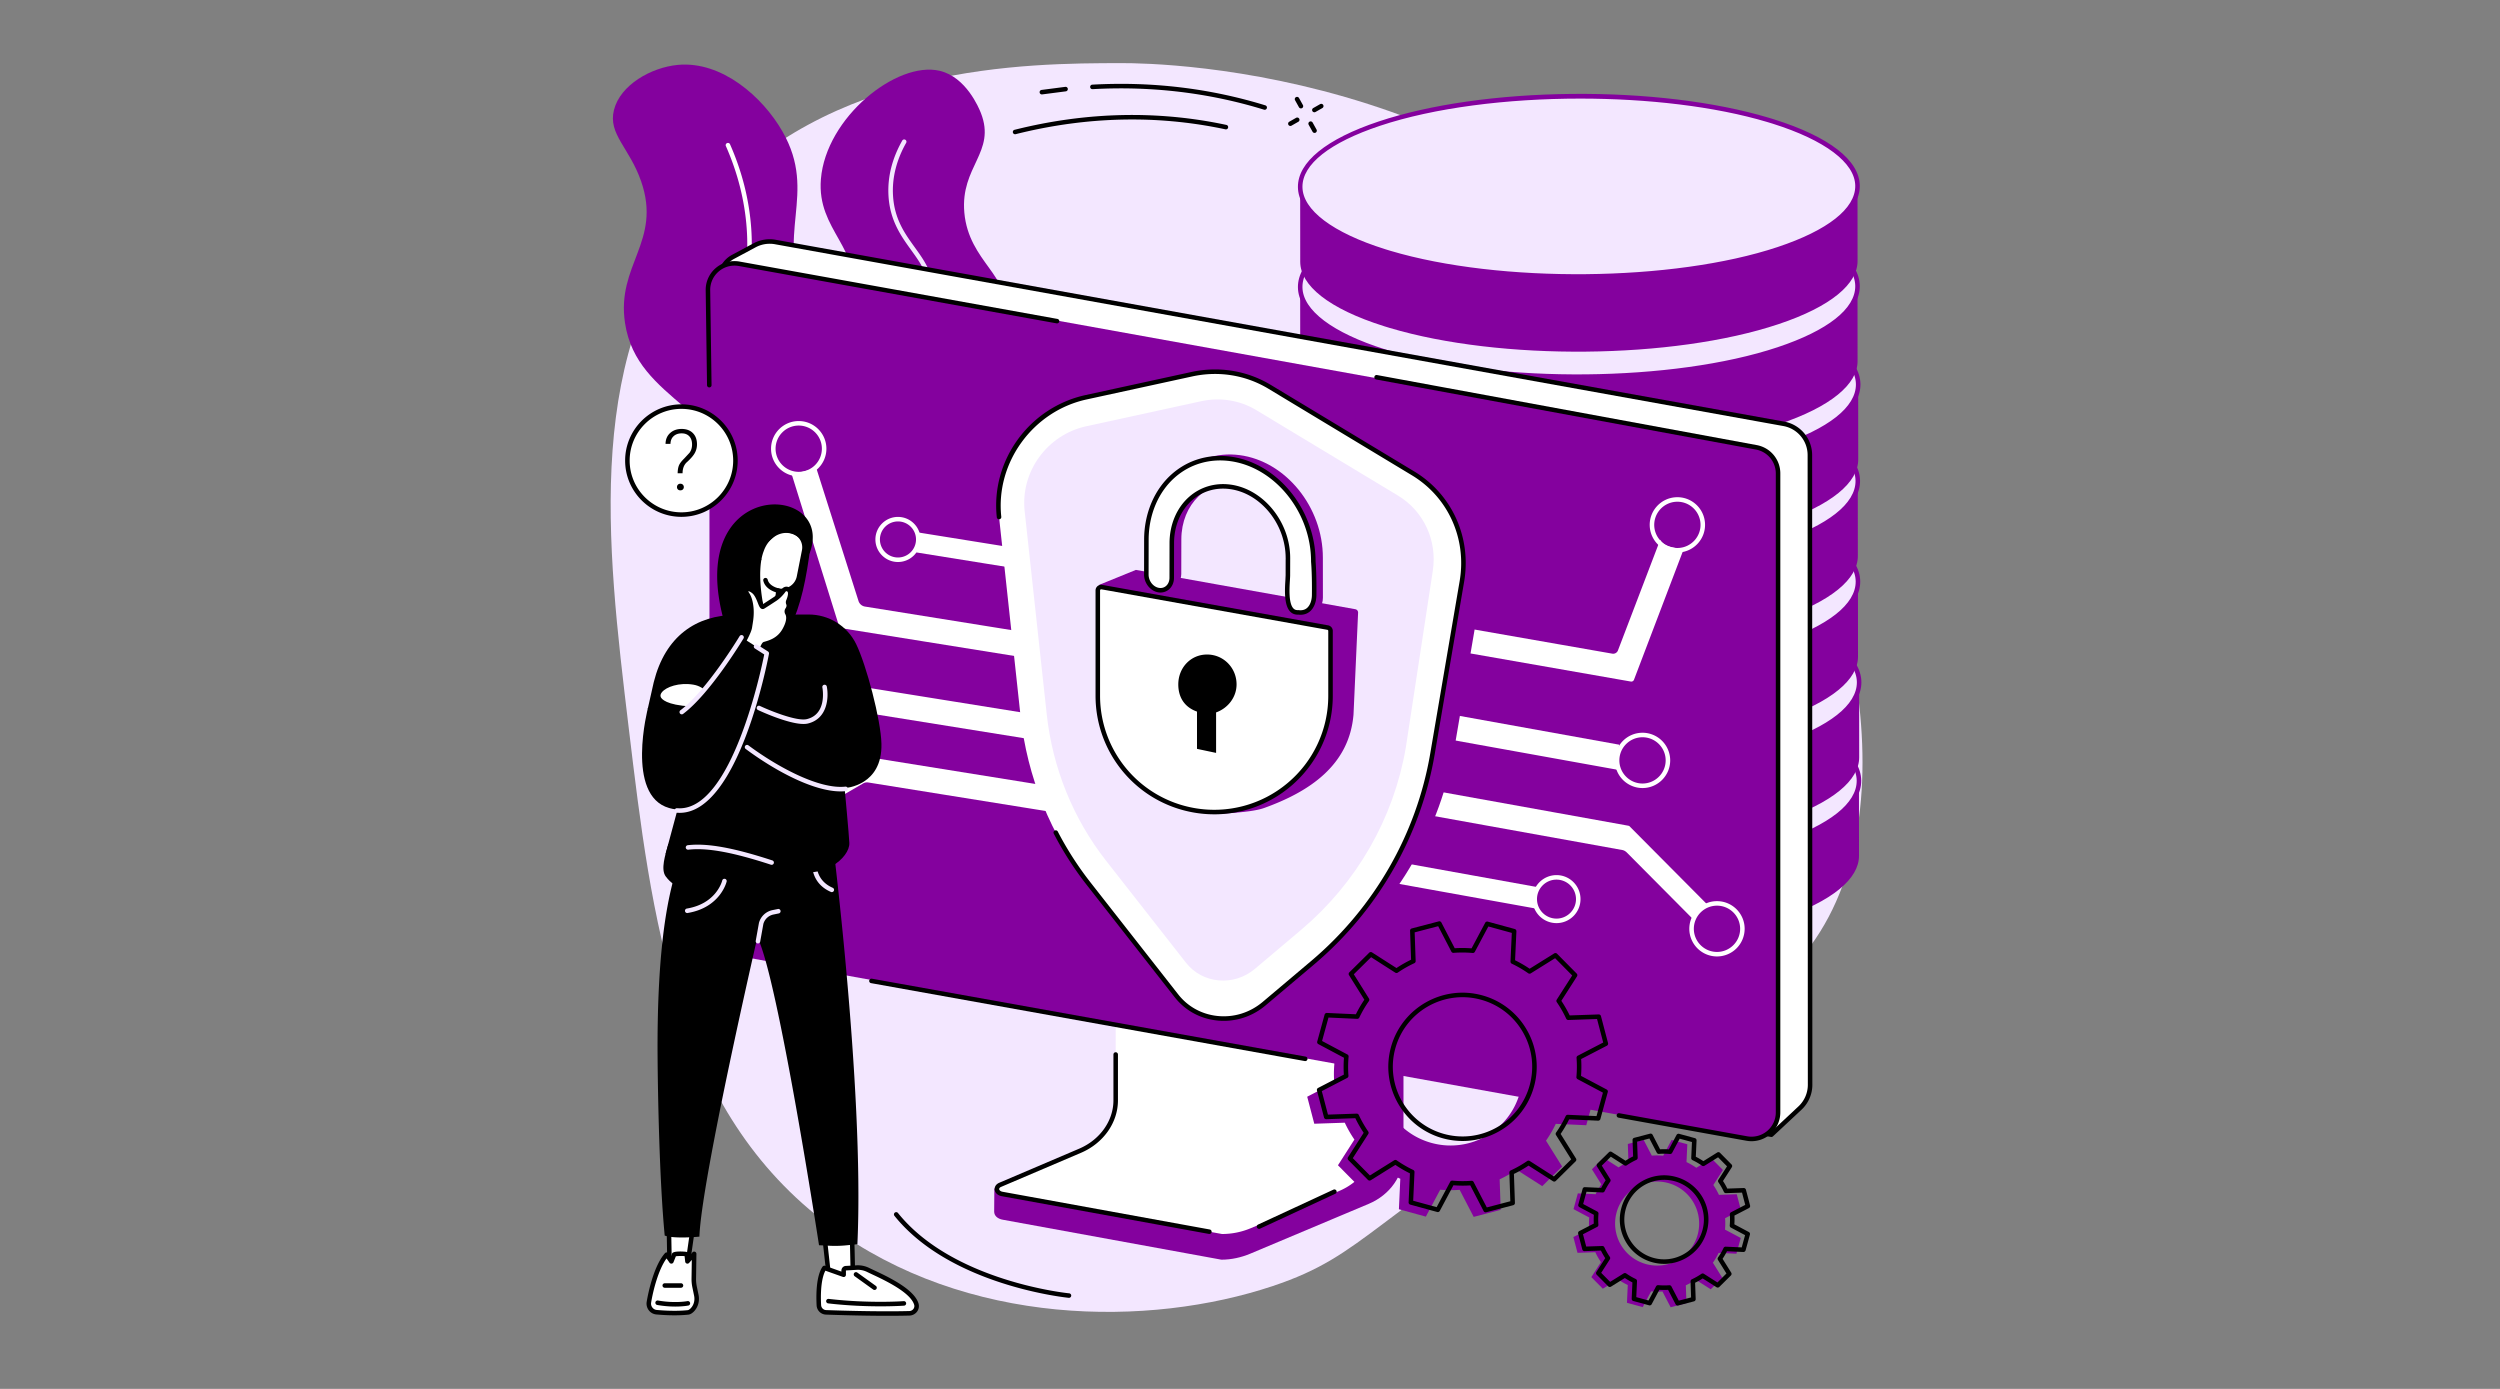<svg fill="none" height="500" width="900" xmlns="http://www.w3.org/2000/svg"><rect width="100%" height="100%" fill="#808080" stroke="none"/><path d="m403.715 22.724c14.646-.026 148.287 2.005 221.313 111.724 38.869 58.406 64.953 153.911 26.854 205.948-11.255 15.364-17.151 11.984-77.297 48.359-82.563 49.927-82.177 62.781-116.354 74.208-44.49 14.87-110.235 14.839-159.474-21.682-55.88-41.437-64.141-110.292-72.417-179.26-8.125-67.683-16.349-136.261 26.849-186.771 44.786-52.359 116.771-52.474 150.526-52.526z" fill="#f3e7ff"/><path d="m669.223 281.088.02 27c.011 8.183-9.458 16.391-28.484 22.735-38.052 12.692-100.151 13.229-139.927 1.359l-1.937-.594c-20.157-6.338-30.277-14.765-30.292-23.218l-.021-27.006c.016 8.454 10.135 16.881 30.286 23.224l1.943.589c39.776 11.87 101.875 11.333 139.927-1.354 19.026-6.349 28.5-14.552 28.485-22.735z" fill="#84019e"/><path d="m636.991 257.266 1.943.599c39.677 12.479 40.484 33.052 1.812 45.953-38.052 12.692-100.151 13.229-139.932 1.359l-1.937-.594c-39.672-12.479-40.479-33.052-1.808-45.953 38.052-12.693 100.146-13.229 139.922-1.364z" fill="#f3e7ff"/><g fill="#84019e"><path d="m569.374 249.614c-26.271 0-52.552 3.287-72.047 9.792-18.078 6.026-28 13.854-27.927 22.031.073 8.297 10.901 16.453 29.719 22.37l1.927.594c39.401 11.755 101.953 11.151 139.432-1.354 18.084-6.032 28-13.855 27.933-22.032-.073-8.296-10.907-16.453-29.724-22.375l-1.938-.593c-18.901-5.636-43.135-8.433-67.375-8.433zm-.917 64.927c-25.265 0-49.27-3.031-67.875-8.583l-1.953-.594c-19.823-6.239-30.781-14.729-30.859-23.916-.078-8.938 10.234-17.318 29.042-23.589 18.458-6.156 43.161-9.682 69.557-9.932 26.333-.25 51.51 2.792 70.849 8.562l1.953.599c19.828 6.235 30.786 14.729 30.87 23.917.073 8.937-10.24 17.313-29.042 23.583-18.463 6.162-43.167 9.688-69.568 9.938z"/><path d="m669.285 245.635.021 27.005c.016 8.183-9.458 16.386-28.479 22.73-38.057 12.692-100.151 13.229-139.932 1.359l-1.943-.589c-20.151-6.343-30.276-14.77-30.287-23.223l-.02-27c.01 8.447 10.135 16.875 30.291 23.218l1.938.594c39.776 11.87 101.88 11.333 139.927-1.359 19.031-6.349 28.495-14.552 28.484-22.735z"/></g><path d="m637.049 221.818 1.947.594c39.672 12.479 40.485 33.057 1.808 45.958-38.052 12.693-100.151 13.229-139.927 1.359l-1.938-.593c-39.672-12.48-40.479-33.052-1.807-45.954 38.047-12.692 100.141-13.234 139.917-1.364z" fill="#f3e7ff"/><g fill="#84019e"><path d="m569.437 214.162c-26.276 0-52.558 3.291-72.052 9.791-18.079 6.031-27.995 13.854-27.928 22.031.073 8.303 10.907 16.459 29.719 22.375l1.927.589c39.407 11.76 101.959 11.151 139.438-1.349 18.083-6.031 28-13.859 27.932-22.031-.073-8.302-10.911-16.459-29.729-22.38l-1.932-.589c-18.901-5.641-43.141-8.437-67.375-8.437zm-.922 64.927c-25.266 0-49.266-3.026-67.875-8.578l-1.953-.599c-19.818-6.235-30.776-14.724-30.855-23.912-.078-8.943 10.235-17.318 29.037-23.588 18.458-6.162 43.161-9.688 69.562-9.933 26.329-.26 51.511 2.792 70.849 8.563l1.954.599c19.828 6.234 30.786 14.724 30.864 23.911.078 8.938-10.234 17.318-29.036 23.589-18.464 6.156-43.167 9.687-69.568 9.932z"/><path d="m668.859 209.385.021 27.005c.011 8.183-9.458 16.386-28.484 22.73-38.052 12.698-100.151 13.229-139.927 1.364l-1.938-.594c-20.156-6.343-30.281-14.77-30.291-23.223l-.021-27c.01 8.447 10.135 16.875 30.286 23.218l1.943.594c39.781 11.87 101.875 11.333 139.927-1.359 19.026-6.349 28.495-14.552 28.484-22.735z"/></g><path d="m636.621 185.573 1.943.594c39.677 12.479 40.485 33.052 1.813 45.953-38.052 12.692-100.151 13.229-139.927 1.359l-1.943-.594c-39.667-12.479-40.479-33.052-1.802-45.953 38.047-12.693 100.135-13.229 139.916-1.359z" fill="#f3e7ff"/><g fill="#84019e"><path d="m569.016 177.916c-26.281 0-52.557 3.287-72.052 9.787-18.083 6.031-28 13.859-27.932 22.031.073 8.302 10.906 16.459 29.724 22.375l1.927.589c39.401 11.76 101.953 11.151 139.432-1.349 18.083-6.037 28-13.86 27.932-22.031-.073-8.308-10.906-16.459-29.729-22.375l-1.932-.594c-18.901-5.641-43.136-8.433-67.37-8.433zm-.927 64.922c-25.266 0-49.266-3.026-67.875-8.578l-1.948-.599c-19.823-6.234-30.781-14.729-30.859-23.911-.078-8.938 10.234-17.318 29.036-23.589 18.458-6.161 43.162-9.687 69.563-9.937 26.333-.255 51.51 2.797 70.849 8.567l1.953.599c19.828 6.235 30.786 14.724 30.87 23.912.072 8.937-10.24 17.318-29.047 23.588-18.459 6.157-43.162 9.688-69.568 9.933z"/><path d="m668.801 173.167.021 27c.01 8.187-9.459 16.39-28.485 22.739-38.052 12.688-100.146 13.224-139.927 1.354l-1.937-.588c-20.157-6.344-30.276-14.771-30.292-23.224l-.021-27c.011 8.448 10.141 16.88 30.292 23.219l1.937.593c39.776 11.87 101.875 11.334 139.927-1.359 19.026-6.349 28.495-14.552 28.485-22.734z"/></g><path d="m636.569 149.349 1.943.594c39.672 12.479 40.484 33.052 1.807 45.958-38.046 12.693-100.145 13.229-139.927 1.36l-1.937-.599c-39.672-12.474-40.479-33.047-1.807-45.953 38.046-12.688 100.135-13.224 139.921-1.36z" fill="#f3e7ff"/><g fill="#84019e"><path d="m568.957 141.693c-26.276 0-52.557 3.286-72.052 9.786-18.078 6.031-28 13.854-27.927 22.037.068 8.296 10.906 16.453 29.719 22.375l1.927.588c39.406 11.755 101.953 11.146 139.438-1.354 18.078-6.031 28-13.859 27.927-22.031-.073-8.302-10.901-16.459-29.724-22.375l-1.933-.594c-18.901-5.641-43.14-8.432-67.375-8.432zm-.921 64.922c-25.266 0-49.266-3.027-67.875-8.579l-1.954-.599c-19.817-6.234-30.776-14.724-30.859-23.911-.073-8.943 10.24-17.318 29.047-23.594 18.448-6.156 43.156-9.682 69.552-9.927 26.339-.26 51.51 2.792 70.854 8.563l1.953.599c19.823 6.234 30.787 14.724 30.865 23.911.078 8.938-10.234 17.318-29.042 23.594-18.453 6.151-43.166 9.677-69.567 9.932z"/><path d="m668.943 138.406.021 27.005c.01 8.183-9.459 16.386-28.485 22.735-38.052 12.693-100.151 13.229-139.927 1.359l-1.937-.594c-20.157-6.338-30.282-14.77-30.292-23.218l-.026-27.005c.016 8.453 10.141 16.88 30.292 23.218l1.942.594c39.776 11.87 101.88 11.333 139.927-1.359 19.026-6.344 28.495-14.552 28.485-22.735z"/></g><path d="m636.705 114.594 1.948.594c39.677 12.474 40.484 33.052 1.807 45.953-38.047 12.692-100.146 13.229-139.927 1.359l-1.938-.594c-39.671-12.479-40.479-33.052-1.807-45.953 38.047-12.693 100.141-13.229 139.917-1.359z" fill="#f3e7ff"/><g fill="#84019e"><path d="m569.098 106.938c-26.281 0-52.562 3.286-72.052 9.786-18.083 6.031-28 13.86-27.932 22.037.073 8.296 10.906 16.453 29.724 22.369l1.927.594c39.401 11.755 101.953 11.151 139.432-1.354 18.083-6.031 28-13.854 27.932-22.031-.073-8.302-10.906-16.453-29.724-22.375l-1.937-.589c-18.901-5.64-43.141-8.437-67.37-8.437zm-.922 64.922c-25.271 0-49.265-3.026-67.88-8.579l-1.948-.593c-19.823-6.24-30.781-14.729-30.859-23.917-.078-8.937 10.234-17.318 29.036-23.589 18.459-6.156 43.162-9.682 69.563-9.932 26.338-.255 51.51 2.792 70.843 8.563.667.192 1.313.396 1.959.599 19.828 6.234 30.786 14.724 30.87 23.911.072 8.943-10.24 17.318-29.047 23.589-18.459 6.161-43.162 9.687-69.563 9.932z"/><path d="m668.703 103.031.021 27.005c.01 8.188-9.458 16.386-28.484 22.735-38.052 12.693-100.151 13.229-139.927 1.359l-1.938-.594c-20.156-6.338-30.281-14.765-30.292-23.218l-.021-27.005c.011 8.453 10.136 16.88 30.292 23.218l1.938.599c39.781 11.865 101.875 11.328 139.927-1.364 19.026-6.344 28.5-14.547 28.484-22.735z"/></g><path d="m636.463 79.219 1.942.594c39.683 12.479 40.485 33.052 1.813 45.954-38.052 12.692-100.146 13.229-139.927 1.364l-1.938-.599c-39.672-12.479-40.479-33.052-1.807-45.953 38.047-12.693 100.141-13.229 139.917-1.359z" fill="#f3e7ff"/><g fill="#84019e"><path d="m568.86 71.563c-26.276 0-52.563 3.286-72.052 9.792-18.084 6.026-28 13.854-27.927 22.026.067 8.308 10.901 16.459 29.713 22.375l1.927.594c39.407 11.76 101.953 11.151 139.438-1.354 18.083-6.031 28-13.854 27.932-22.031-.078-8.297-10.911-16.454-29.729-22.375l-1.932-.594c-18.907-5.635-43.136-8.432-67.37-8.432zm-.927 64.927c-25.261 0-49.261-3.032-67.87-8.584l-1.958-.593c-19.818-6.235-30.776-14.73-30.855-23.917-.078-8.938 10.235-17.313 29.042-23.589 18.453-6.156 43.162-9.682 69.557-9.932 26.365-.245 51.511 2.792 70.849 8.563l1.953.599c19.823 6.24 30.787 14.729 30.87 23.917.073 8.938-10.239 17.318-29.047 23.589-18.453 6.156-43.161 9.682-69.567 9.927l-2.974.021z"/><path d="m668.703 66.963.021 27.005c.01 8.182-9.458 16.385-28.484 22.734-38.052 12.693-100.151 13.229-139.927 1.359l-1.938-.593c-20.156-6.339-30.281-14.766-30.292-23.219l-.021-27.005c.011 8.453 10.136 16.88 30.292 23.219l1.938.594c39.781 11.87 101.875 11.333 139.927-1.359 19.026-6.344 28.5-14.552 28.484-22.734z"/></g><path d="m636.463 43.146 1.942.599c39.683 12.479 40.485 33.052 1.813 45.953-38.052 12.693-100.146 13.229-139.927 1.359l-1.938-.594c-39.672-12.479-40.479-33.052-1.807-45.953 38.047-12.693 100.141-13.229 139.917-1.364z" fill="#f3e7ff"/><path d="m568.86 35.495c-26.276 0-52.557 3.287-72.052 9.787-18.084 6.031-28 13.859-27.927 22.031.067 8.302 10.901 16.458 29.713 22.375l1.927.594c39.407 11.755 101.953 11.151 139.438-1.354 18.083-6.031 28-13.854 27.932-22.031-.078-8.302-10.911-16.453-29.729-22.375l-1.932-.589c-18.901-5.646-43.136-8.437-67.37-8.437zm-.927 64.922c-25.261 0-49.266-3.026-67.87-8.578l-1.958-.594c-19.818-6.24-30.776-14.729-30.855-23.917-.078-8.938 10.235-17.318 29.042-23.589 18.453-6.156 43.162-9.682 69.557-9.932 26.365-.255 51.511 2.792 70.849 8.563l1.953.599c19.823 6.234 30.787 14.724 30.87 23.911.073 8.938-10.239 17.318-29.047 23.589-18.453 6.161-43.161 9.687-69.567 9.937zm-222.267 115.848c3.88-3.322-14.328-14.807-10.974-28.744 3.062-12.735 20.479-12.339 22.573-24.162 2.239-12.646-16.589-19.37-13.782-32.146 2.167-9.843 13.995-8.791 17.256-19.119 3.916-12.407-11.979-17.672-13.578-35.547-1.49-16.693 11.515-21.687 5.958-35.87-.724-1.849-5.323-12.938-14.823-15.182-15.453-3.646-40.969 16.813-42.771 38.984-1.521 18.667 14.917 24.583 11.656 44.052-2.76 16.505-15.296 16.604-14.208 30.115 1.287 15.989 19.271 21.192 19.297 38.901.016 9.276-4.912 10.771-2.698 17.817 4.682 14.886 31.813 24.563 36.094 20.901z" fill="#84019e"/><path d="m339.944 213.063c-.136 0-.271-.037-.401-.11-11.276-6.416-17.756-13.411-19.256-20.781-1.151-5.667 1.047-9.5 3.37-13.563 2.255-3.942 4.594-8.026 3.932-14.265-.703-6.61-3.807-10.214-6.817-13.698-3.005-3.49-5.849-6.787-6.167-12.625-.448-8.255 4.771-12.844 9.813-17.287 4.953-4.359 9.635-8.479 9.781-15.942.114-6.032-2.802-10.078-6.182-14.766-3.584-4.969-7.646-10.604-8.162-19.578-.38-6.672 1.281-13.338 4.948-19.828.219-.396.719-.531 1.109-.312a.82.82 0 0 1 .308 1.109c-3.506 6.213-5.099 12.589-4.735 18.937.485 8.5 4.229 13.698 7.854 18.719 3.401 4.719 6.615 9.177 6.485 15.75-.156 8.182-5.328 12.734-10.328 17.135-4.974 4.375-9.667 8.506-9.266 15.974.287 5.282 2.953 8.375 5.776 11.651 3.021 3.506 6.448 7.474 7.203 14.594.719 6.761-1.864 11.266-4.14 15.245-2.261 3.948-4.214 7.365-3.183 12.427 1.401 6.891 7.61 13.516 18.464 19.688a.81.81 0 0 1 .302 1.109c-.146.266-.422.417-.708.417z" fill="#f3e7ff"/><path d="m348.828 273.266c2.032-2.781-14.104-11.162-23.734-36.026-5.828-15.052-6.359-28.615-6.75-41.323-.969-31.448 6.51-35.922 1.568-51.542-5.933-18.755-19.453-15.021-29.339-35.161-12.193-24.844 4.172-39.089-8.906-61.922-7.141-12.474-21.88-25.422-37.667-23.932-9.557.901-20.729 7.208-22.979 16.255-2.172 8.734 5.578 13.516 9.787 25.662 7.52 21.682-9 30.042-5.797 51.042 4.349 28.505 37.39 30.24 44.104 64.542 2.708 13.812-2.427 14.682-.219 27.791 7.453 44.255 75.917 70.115 79.932 64.615z" fill="#84019e"/><path d="m336.894 269.526a.82.82 0 0 1 -.469-.146c-23.234-16.38-36.161-34.067-38.416-52.588-1.058-8.698.302-16.386 1.619-23.818 1.948-11.005 3.787-21.401-2.567-33.682-4.48-8.662-10.235-12.974-15.802-17.146-6.308-4.729-12.266-9.193-14.813-19.354-1.771-7.063-.703-12.162.531-18.063 1.198-5.75 2.563-12.266 1.839-22.432-.719-10.073-3.24-20.068-7.5-29.708a.81.81 0 0 1 .417-1.068c.411-.182.895 0 1.072.411 4.339 9.813 6.907 19.99 7.636 30.25.739 10.385-.646 17.026-1.87 22.875-1.245 5.943-2.224 10.641-.542 17.339 2.407 9.599 7.875 13.703 14.209 18.448 5.448 4.083 11.62 8.713 16.271 17.698 6.609 12.771 4.724 23.432 2.724 34.718-1.297 7.313-2.636 14.881-1.605 23.334 2.198 18.047 14.891 35.354 37.735 51.453.37.26.453.771.198 1.135a.82.82 0 0 1 -.667.344z" fill="#fff"/><path d="m384.827 467.224c-.021 0-.052 0-.073-.005-.427-.037-42.489-4.26-62.755-29.521a.82.82 0 0 1 .125-1.146c.354-.281.865-.224 1.146.125 19.833 24.719 61.219 28.88 61.635 28.922.448.042.776.438.735.886a.82.82 0 0 1 -.813.739zm83.512-428.198a.81.81 0 0 1 -.714-.417l-1.401-2.521c-.219-.396-.078-.891.318-1.109a.82.82 0 0 1 1.109.318l1.396 2.521a.81.81 0 0 1 -.312 1.109.83.83 0 0 1 -.396.099zm4.904 8.823c-.287 0-.568-.151-.714-.417l-1.406-2.521c-.213-.396-.073-.891.318-1.109.396-.214.89-.073 1.109.318l1.401 2.521c.219.396.078.891-.318 1.109a.79.79 0 0 1 -.39.099zm-.064-7.432c-.282 0-.558-.151-.709-.411-.224-.391-.083-.885.302-1.109l2.474-1.406c.391-.224.886-.094 1.11.302.224.391.083.886-.302 1.109l-2.469 1.406a.82.82 0 0 1 -.406.109zm-8.644 4.932a.82.82 0 0 1 -.406-1.526l2.469-1.406c.395-.219.885-.083 1.109.307a.81.81 0 0 1 -.302 1.109l-2.469 1.406a.8.8 0 0 1 -.401.109zm-9.248-5.828a.99.99 0 0 1 -.24-.036c-19.724-6.078-40.49-8.562-61.729-7.385-.464.031-.834-.323-.86-.766a.81.81 0 0 1 .766-.859c21.438-1.193 42.396 1.318 62.302 7.453.427.135.672.589.537 1.016a.81.81 0 0 1 -.776.578zm-80.214-5.526a.81.81 0 0 1 -.802-.693c-.068-.443.235-.859.682-.927l8.563-1.109c.453-.052.849.271.896.719s-.276.849-.719.901l-8.495 1.099zm-9.64 14.333a.81.81 0 0 1 -.791-.615c-.11-.437.156-.88.594-.984 25.776-6.469 51.432-7.062 76.26-1.76.437.094.719.526.625.969a.81.81 0 0 1 -.969.62c-24.578-5.25-49.989-4.662-75.521 1.745a.66.66 0 0 1 -.198.026z" fill="#000"/><path d="m504.277 335.864-92.468-13.807c-.594 0-.792.557-.792 1.094v78.614c0 7.527-52.537 27.084-53.052 26.089l-.063 8.323c0 1.547 1.292 2.599 3.099 2.922l78.703 14.385c3.599 0 7.151-.802 10.407-2.166l42.63-17.933c7.672-3.234 12.51-10.166 12.51-17.734v-78.693c0-.536-.375-1.094-.974-1.094z" fill="#84019e"/><path d="m401.651 317.479v78.636c0 7.75-4.99 14.812-12.839 18.156l-28.75 12.266c-1.88.802-1.437 2.968.844 3.317l79.005 14.386a26.49 26.49 0 0 0 10.271-2.052l31.86-13.407c7.906-3.323 12.948-10.411 12.948-18.203v-78.713c0-.323-.297-.584-.657-.584l-92.026-14.385c-.364 0-.656.26-.656.583z" fill="#fff"/><path d="m435.375 444.229c-.052 0-.099 0-.146-.01l-74.469-13.563c-1.463-.224-2.521-1.141-2.672-2.333-.135-1.073.5-2.042 1.651-2.531l28.756-12.266c7.5-3.198 12.343-10.031 12.343-17.412v-16.489c0-.448.36-.818.813-.818a.82.82 0 0 1 .812.818v16.489c0 8.032-5.229 15.454-13.328 18.907l-28.755 12.265c-.464.198-.714.511-.672.834.047.369.474.802 1.323.932l74.49 13.562c.442.084.734.506.651.948-.068.396-.412.667-.797.667zm17.896-1.838c-.313 0-.605-.172-.74-.469a.81.81 0 0 1 .396-1.083l27.109-12.568c.406-.193.891-.011 1.084.396.187.406.01.89-.396 1.078l-27.115 12.573c-.109.047-.224.073-.338.073z" fill="#000"/><path d="m648.017 398.875-10.318 9.625-369.089-65.401c-5.156-.896-10.942-2.911-10.859-8.141l1.536-234.869a8.7 8.7 0 0 1 4.589-7.61l7.818-4.193a11.44 11.44 0 0 1 7.421-1.167l363.032 65.453c5.448.984 9.411 5.724 9.411 11.255l.078 226.703c0 3.167-1.312 6.183-3.619 8.344z" fill="#fff"/><path d="m648.017 398.875h.005zm-370.922-311.12c-1.74 0-3.474.427-5.016 1.25l-7.817 4.193c-2.547 1.365-4.141 4.01-4.162 6.896l-1.531 234.869c-.063 3.688 3.364 6.151 10.182 7.334l368.693 65.333 10.015-9.344a10.67 10.67 0 0 0 3.36-7.755l-.078-226.703c0-5.141-3.672-9.536-8.74-10.453l-363.031-65.453c-.62-.115-1.25-.167-1.875-.167zm360.604 321.563a.62.62 0 0 1 -.135-.016l-369.094-65.401c-7.724-1.339-11.609-4.354-11.531-8.958l1.531-234.86a9.51 9.51 0 0 1 5.021-8.317l7.823-4.198a12.3 12.3 0 0 1 7.948-1.245l363.031 65.448a12.25 12.25 0 0 1 10.078 12.057l.078 226.703c0 3.375-1.411 6.63-3.875 8.943l-10.318 9.625a.82.82 0 0 1 -.557.219z" fill="#000"/><path d="m629.385 409.755-366.119-66.062c-4.547-.823-7.86-4.781-7.86-9.406v-230.026a9.56 9.56 0 0 1 11.261-9.401l366.119 66.063a9.56 9.56 0 0 1 7.86 9.401v230.031c0 5.959-5.396 10.459-11.261 9.401z" fill="#84019e"/><path d="m469.886 381.995c-.047 0-.093-.006-.145-.011l-156.157-28.052a.81.81 0 0 1 -.661-.943.82.82 0 0 1 .948-.661l156.156 28.052a.82.82 0 0 1 .661.948c-.072.391-.416.667-.802.667zm160.666 28.838c-.62 0-1.24-.057-1.854-.166l-46.042-8.308a.82.82 0 0 1 -.656-.947c.083-.443.51-.73.948-.657l46.036 8.308a8.74 8.74 0 0 0 7.167-1.891 8.71 8.71 0 0 0 3.135-6.708v-230.032a8.73 8.73 0 0 0 -7.193-8.599l-136.666-25.218c-.438-.084-.735-.506-.651-.948a.81.81 0 0 1 .948-.651l136.666 25.213c4.938.891 8.526 5.183 8.526 10.203v230.032a10.34 10.34 0 0 1 -3.724 7.953c-1.88 1.573-4.229 2.416-6.64 2.416zm-375.208-271.364c-.443 0-.808-.36-.813-.802l-.484-34.287a10.34 10.34 0 0 1 3.719-7.969 10.37 10.37 0 0 1 8.5-2.245l114.406 20.645a.81.81 0 0 1 .656.943.82.82 0 0 1 -.948.656l-114.406-20.644c-2.557-.458-5.167.229-7.161 1.896a8.72 8.72 0 0 0 -3.141 6.709l.489 34.271c.006.453-.354.822-.802.828zm.781 175.682c-.448 0-.813-.359-.818-.807l-.401-66.745a.82.82 0 0 1 .813-.818c.469-.01.812.36.817.808l.402 66.745c.005.447-.36.812-.808.817z" fill="#000"/><g fill="#fff"><path d="m309.061 216.354-15.161-47.734-8.88 2.145 16.932 54.318a1.6 1.6 0 0 0 1.281 1.12l86.182 13.839v-9.146l-78.036-12.532c-1.089-.177-1.984-.958-2.318-2.01z"/><path d="m287.542 153.203c-4.594 0-8.334 3.74-8.334 8.328a8.35 8.35 0 0 0 8.334 8.334 8.35 8.35 0 0 0 8.333-8.334c0-4.588-3.74-8.328-8.333-8.328zm0 18.287c-5.495 0-9.964-4.464-9.964-9.959 0-5.484 4.469-9.953 9.964-9.953s9.963 4.469 9.963 9.953c0 5.495-4.469 9.959-9.963 9.959zm108.876 114.536-86.26-13.865c-.094-.015-.188-.01-.276.016-.016-.021-.032-.036-.047-.052l-31.886 18.469c3.13 2.031 5.183 4.354 5.787 7.083l27.005-15.646a2.76 2.76 0 0 1 1.838-.338l83.839 13.474z"/><path d="m275.436 291.099c-4.594 0-8.333 3.734-8.333 8.328s3.739 8.328 8.333 8.328 8.334-3.734 8.334-8.328-3.74-8.328-8.334-8.328zm0 18.281a9.97 9.97 0 0 1 -9.963-9.953c0-5.489 4.468-9.958 9.963-9.958s9.964 4.469 9.964 9.958a9.97 9.97 0 0 1 -9.964 9.953zm97.292-42.969-87.068-13.994c.662-2.599.505-5.75 0-9.141l87.068 13.995z"/><path d="m277.491 238.531c-4.594 0-8.333 3.74-8.333 8.334 0 4.588 3.739 8.328 8.333 8.328s8.333-3.74 8.333-8.328c0-4.594-3.739-8.334-8.333-8.334zm0 18.287c-5.495 0-9.964-4.464-9.964-9.953s4.469-9.959 9.964-9.959 9.963 4.469 9.963 9.959a9.97 9.97 0 0 1 -9.963 9.953zm121.872-46.771-69.562-11.188c.526-2.073.406-4.593 0-7.297l69.562 11.178z"/><path d="m323.27 187.719a6.5 6.5 0 0 0 -6.495 6.489c0 3.578 2.916 6.49 6.495 6.49a6.5 6.5 0 0 0 6.494-6.49c0-3.583-2.911-6.489-6.494-6.489zm0 14.604c-4.48 0-8.125-3.641-8.125-8.115s3.645-8.12 8.125-8.12 8.125 3.641 8.125 8.12a8.13 8.13 0 0 1 -8.125 8.115zm259.216 31.771 15.182-39.766c1.219 2.365 4.234 2.766 8.432 3.443l-17.849 46.896a1.03 1.03 0 0 1 -1.187.682l-76.412-13.385.506-8.771 69.187 12.109a1.85 1.85 0 0 0 2.141-1.208z"/><path d="m595.536 189.427c.266 4.584 4.198 8.094 8.797 7.834 4.589-.261 8.104-4.209 7.844-8.787a8.34 8.34 0 0 0 -8.797-7.838 8.34 8.34 0 0 0 -7.844 8.791zm8.313 9.479a9.98 9.98 0 0 1 -9.938-9.385c-.317-5.479 3.886-10.198 9.375-10.51 5.49-.318 10.198 3.885 10.516 9.364s-3.885 10.198-9.375 10.516a11.15 11.15 0 0 1 -.578.015zm-94.876 84.422 77.244 13.932c.089.016.172.052.25.105.011-.011.026-.021.042-.032l28.557 28.745c-2.807 1.021-4.645 2.682-5.182 5.219l-24.187-24.349c-.5-.505-1.079-.833-1.646-.938l-75.078-13.541z"/><path d="m618.116 326.042c-4.594 0-8.333 3.734-8.333 8.328 0 4.588 3.739 8.328 8.333 8.328s8.333-3.74 8.333-8.328c0-4.594-3.739-8.328-8.333-8.328zm0 18.281a9.97 9.97 0 0 1 -9.964-9.953c0-5.49 4.469-9.958 9.964-9.958 5.489 0 9.958 4.468 9.958 9.958a9.97 9.97 0 0 1 -9.958 9.953zm-113.198-81.167 77.974 14.068c-.594-2.813-.458-5.911 0-9.141l-77.974-14.067z"/><path d="m591.306 265.412c-4.594 0-8.333 3.739-8.333 8.328s3.739 8.328 8.333 8.328 8.333-3.735 8.333-8.328-3.739-8.328-8.333-8.328zm0 18.286a9.97 9.97 0 0 1 -9.958-9.958c0-5.49 4.463-9.953 9.958-9.953a9.97 9.97 0 0 1 9.964 9.953c0 5.489-4.469 9.958-9.964 9.958zm-104.951 31.385 66.777 12.042c-.511-2.411-.396-5.068 0-7.828l-66.777-12.047z"/><path d="m560.339 316.667c-3.875 0-7.021 3.146-7.021 7.015a7.03 7.03 0 0 0 7.021 7.016c3.869 0 7.02-3.151 7.02-7.016a7.03 7.03 0 0 0 -7.02-7.015zm0 15.656c-4.771 0-8.651-3.875-8.651-8.641a8.66 8.66 0 0 1 8.651-8.645c4.77 0 8.645 3.88 8.645 8.645s-3.875 8.641-8.645 8.641z"/></g><path d="m447.827 369.146c-8.495 3.557-18.146.318-22.521-7.568l-25.432-45.864c-13.656-17.427-22.146-38.401-24.552-60.63l-8.469-78.339c-1.739-16.109 9.224-31.193 25.208-34.677l44.896-9.787c9.698-2.109 19.729-.489 28.078 4.547l55.933 33.735c10.672 6.442 16.25 18.781 14.119 31.271l-11.447 67.104c-4.98 29.203-20.308 55.911-43.157 75.208l-21.828 18.385c-3.255 2.745-6.911 4.974-10.828 6.615z" fill="#84019e"/><path d="m423.519 358.484-31.594-40.328c-13.656-17.427-22.145-38.401-24.552-60.63l-7.718-71.391c-2.162-20.036 11.474-38.796 31.349-43.125l38.026-8.286c9.682-2.115 19.703-.49 28.036 4.536l51.651 31.157c13.281 8.01 20.209 23.354 17.563 38.885l-10.589 62.078c-4.979 29.203-20.307 55.912-43.156 75.209l-17.406 14.703c-9.688 8.172-24 6.901-31.61-2.808z" fill="#fff"/><path d="m440.557 367.5c-.797 0-1.599-.041-2.401-.125-6.105-.625-11.532-3.604-15.276-8.39l-31.594-40.323c-4.531-5.782-8.547-12.026-11.933-18.552-.208-.401-.052-.891.349-1.099s.891-.052 1.099.349c3.339 6.437 7.302 12.599 11.766 18.296l31.594 40.329c3.474 4.432 8.5 7.187 14.161 7.77 5.896.605 11.672-1.203 16.276-5.088l17.412-14.703c22.703-19.172 37.932-45.709 42.88-74.714l10.588-62.083c2.599-15.255-4.145-30.188-17.182-38.052l-51.651-31.156c-8.182-4.938-17.932-6.511-27.443-4.438l-38.026 8.286c-19.328 4.214-32.817 22.766-30.708 42.24.047.448-.276.849-.724.896a.81.81 0 0 1 -.896-.719c-1.073-9.89 1.615-19.838 7.558-28.015s14.614-13.855 24.421-15.995l38.032-8.287c9.916-2.161 20.088-.51 28.63 4.641l51.651 31.156c13.615 8.208 20.656 23.802 17.943 39.714l-10.589 62.083c-5.01 29.385-20.437 56.271-43.432 75.688l-17.412 14.703c-4.312 3.646-9.604 5.588-15.093 5.588z" fill="#000"/><path d="m451.783 348.776c-7.605 6.427-18.86 5.427-24.839-2.203l-28.729-36.672c-11.906-15.192-19.307-33.474-21.401-52.849l-7.938-73.052c-1.541-14.192 8.115-27.484 22.193-30.552l41.349-9.01c6.854-1.495 13.953-.344 19.854 3.213l51.026 30.776c9.255 5.584 14.167 16.209 12.511 27.058l-9.719 63.645c-4.339 25.454-17.698 48.735-37.615 65.553z" fill="#f3e7ff"/><path d="m487.91 219.318-78.995-14.151-13.208 5.375 40.37 82.5c.182-.073 13.604-.219 19.005-2.162 16.198-5.823 30.672-15.323 32.182-33.672l1.651-36.687a1.22 1.22 0 0 0 -1.005-1.203z" fill="#84019e"/><path d="m477.978 225.927-81.328-14.567c-.75-.136-1.443.442-1.443 1.203v37.906c0 20.276 14.536 37.63 34.5 41.208 25.682 4.599 49.281-15.13 49.281-41.208v-23.339a1.22 1.22 0 0 0 -1.01-1.203z" fill="#fff"/><path d="m396.431 212.151c-.125 0-.214.057-.26.099-.058.042-.146.146-.146.313v37.906a41.02 41.02 0 0 0 33.823 40.406 40.99 40.99 0 0 0 33.609-8.922 40.93 40.93 0 0 0 14.719-31.484v-23.339a.41.41 0 0 0 -.339-.401l-81.328-14.573c-.026-.005-.052-.005-.078-.005zm40.708 81.005a42.79 42.79 0 0 1 -7.573-.677c-20.38-3.651-35.171-21.317-35.171-42.01v-37.906c0-.605.265-1.178.729-1.563.468-.391 1.073-.547 1.672-.443l81.328 14.568a2.03 2.03 0 0 1 1.677 2.005v23.339c0 12.672-5.573 24.604-15.297 32.734-7.761 6.485-17.432 9.953-27.365 9.953zm8.024-46.781c0-5.937-4.677-10.75-10.615-10.75-5.948 0-10.364 4.813-10.364 10.75 0 4.365 1.974 8.109 6.734 9.797v13.417l6.875 1.453v-14.573c4.229-1.5 7.37-5.448 7.37-10.094z" fill="#000"/><path d="m420.676 211.12c2.531.328 4.578-1.656 4.583-4.438l.026-12.505c.021-12.719 9.396-21.766 20.943-20.26s20.885 12.974 20.859 25.692c0 .047 0-1.703-.015 6.136-.006 2.781-1.547 13.291 3.411 13.375l.339-.005c4.067.541 5.39-.808 5.427-4l-.016-14.297c.037-18.282-13.391-34.813-29.984-36.974-16.594-2.167-30.078 10.838-30.11 29.119l-.026 12.527c-.005 2.781 2.042 5.302 4.563 5.63z" fill="#84019e"/><path d="m417.246 212.458c2.526.328 4.578-1.656 4.583-4.442l.016-12.5c.026-12.719 9.406-21.771 20.953-20.261 11.542 1.505 20.88 12.974 20.854 25.693 0 .047.006-1.708-.015 6.135-.005 2.782-1.547 13.287 3.411 13.37h.339c4.067.542 5.672-3.021 5.713-6.213.094-7.834-.302-12.032-.302-12.084.037-18.281-13.39-34.812-29.984-36.979-16.594-2.161-30.078 10.844-30.11 29.125l-.02 12.526c-.006 2.781 2.036 5.302 4.562 5.63z" fill="#fff"/><path d="m467.436 219.635.058.011c1.229.161 2.26-.099 3.046-.781 1.068-.922 1.719-2.651 1.745-4.636.084-6.734-.203-10.838-.297-11.937-.005-.084-.005-.125-.005-.136.031-17.833-13.099-34.062-29.276-36.172-7.307-.953-14.297 1.12-19.682 5.834-6.026 5.276-9.495 13.474-9.511 22.484l-.005 3.938-.016 8.588c-.005 2.38 1.724 4.547 3.855 4.823.906.12 1.781-.135 2.448-.724.77-.677 1.213-1.734 1.213-2.911l.021-12.506c.016-6.661 2.594-12.744 7.088-16.677 4.047-3.546 9.297-5.104 14.782-4.39 11.916 1.557 21.594 13.448 21.567 26.505l-.015 6.135c0 .454-.042 1.084-.083 1.813-.178 2.88-.506 8.234 1.229 10.104.396.427.859.63 1.463.641zm.745 1.683a7.88 7.88 0 0 1 -.844-.052l-.281.005c-1.068-.021-1.958-.412-2.651-1.162-2.208-2.385-1.87-7.974-1.661-11.312l.078-1.714.01-5.192c.005-.381.005-.693.021-.943l-.016-.005v-.12c-.036-12.224-9.052-23.318-20.151-24.76-5.01-.657-9.802.765-13.495 3.994-4.135 3.625-6.52 9.261-6.531 15.459l-.021 12.5c0 1.646-.651 3.156-1.771 4.135a4.68 4.68 0 0 1 -3.729 1.115c-2.916-.381-5.281-3.271-5.276-6.438l.021-12.531c.016-9.474 3.688-18.12 10.068-23.703 5.739-5.026 13.187-7.235 20.969-6.224 16.958 2.213 30.724 19.167 30.692 37.792.094 1.114.386 5.281.302 12.088-.031 2.474-.875 4.609-2.312 5.844-.932.807-2.104 1.224-3.422 1.224z" fill="#000"/><path d="m249.993 437.943-2.515 17.651-6.438.026-.302-17.359z" fill="#fff"/><path d="m241.567 439.047.276 15.755 4.927-.021 2.281-15.989zm-.526 17.385a.81.81 0 0 1 -.813-.802l-.302-17.354c-.01-.448.339-.818.786-.828l9.25-.318c.24-.01.474.094.636.271a.83.83 0 0 1 .203.656l-2.516 17.651c-.057.401-.401.698-.807.698l-6.432.026z" fill="#000"/><path d="m247.697 472.468c-2.526.266-6.287.375-11.313-.067-1.797-.156-3.068-1.823-2.776-3.604.781-4.787 2.958-13.24 6.391-17.115l1.698 2.417 1.005-2.495c.161-.271 4.427-.448 4.515.057l.261 2.438 2.422-2.709-.136 8.901c-.015.985.078 1.964.276 2.927l.641 3.079c.38 1.854-.094 3.817-1.391 5.198-.505.536-1.067.916-1.593.973z" fill="#fff"/><path d="m239.957 453.036c-2.985 4.094-4.875 11.766-5.547 15.891-.104.651.057 1.287.458 1.797.391.505.953.812 1.584.865 5.349.468 9.02.296 11.156.067.286-.031.698-.302 1.088-.719 1.084-1.151 1.526-2.822 1.183-4.473l-.636-3.079c-.208-1.02-.307-2.067-.291-3.104l.099-6.724-.969 1.084a.81.81 0 0 1 -.854.234.82.82 0 0 1 -.563-.693l-.208-1.968c-.745-.105-2.427-.063-3.146.046l-.859 2.146c-.115.271-.37.469-.667.5a.82.82 0 0 1 -.755-.338zm2.849 20.48c-1.813 0-3.974-.084-6.495-.308-1.089-.088-2.057-.619-2.729-1.484s-.953-1.974-.776-3.057c.203-1.261 2.14-12.506 6.583-17.521.167-.188.406-.287.656-.276a.81.81 0 0 1 .62.349l.833 1.187.448-1.104a.53.53 0 0 1 .058-.12c.588-.979 4.849-.552 4.89-.541.25.046 1 .182 1.125.88a.18.18 0 0 1 .005.052l.068.614 1.198-1.343a.82.82 0 0 1 .906-.214.81.81 0 0 1 .516.771l-.13 8.901c-.016.922.073 1.849.255 2.755l.641 3.078c.448 2.167-.146 4.381-1.589 5.917-.682.724-1.411 1.151-2.109 1.224a47.7 47.7 0 0 1 -4.974.24zm.287-3.151c-1.781 0-3.989-.136-6.489-.573-.443-.084-.74-.5-.662-.943s.505-.734.943-.662c6.172 1.084 10.542.224 10.583.214a.82.82 0 0 1 .964.635c.088.443-.198.87-.636.959-.119.026-1.869.37-4.703.37zm2.058-6.766h-5.838c-.448 0-.813-.364-.813-.812a.81.81 0 0 1 .813-.813h5.838a.81.81 0 0 1 .813.813c0 .448-.365.812-.813.812z" fill="#000"/><path d="m296.188 439.521 2.265 20.568 8.656 1.812-.526-24.12z" fill="#fff"/><path d="m299.198 459.412 7.073 1.484-.48-22.156-8.708 1.458zm7.911 3.307c-.057 0-.109-.01-.167-.021l-8.656-1.812c-.349-.068-.604-.36-.646-.709l-2.26-20.567c-.047-.427.245-.818.672-.891l10.396-1.74a.83.83 0 0 1 .656.177.82.82 0 0 1 .292.61l.526 24.12c.01.244-.099.484-.292.64-.146.125-.333.193-.521.193z" fill="#000"/><path d="m294.794 469.896c-.193-3.604-.198-10.24 2-13.438l6.927 2.464v-1.479c0-.479.338-.87.77-.896l3.865-.219c1.443-.083 2.88.214 4.193.86 3.885 1.911 15.698 6.802 17.338 12.307.479 1.62-.786 3.245-2.479 3.292-3.891.114-13.239.234-30.016-.339-1.395-.047-2.526-1.156-2.598-2.552z" fill="#fff"/><path d="m297.142 457.448c-1.276 2.359-1.834 6.818-1.537 12.406.052.979.834 1.745 1.813 1.781 16.594.568 25.896.454 29.963.339.578-.016 1.12-.307 1.459-.771.317-.437.416-.979.265-1.479-1.338-4.49-10.698-8.88-15.198-10.984l-1.718-.818c-1.188-.589-2.495-.859-3.787-.781l-3.859.224c.01 0-.011.026-.011.078v1.479c0 .266-.125.51-.343.667-.219.151-.495.187-.745.099zm22.515 16.25c-5.156 0-12.448-.099-22.291-.438-1.834-.062-3.292-1.489-3.386-3.322-.198-3.75-.187-10.553 2.141-13.943.208-.302.599-.427.943-.302l5.838 2.078v-.328c0-.906.682-1.656 1.542-1.709l3.864-.218c1.573-.094 3.162.234 4.599.942.464.23 1.037.495 1.693.802 5.073 2.381 14.521 6.808 16.068 12 .291.99.109 2.047-.505 2.896-.636.875-1.657 1.412-2.735 1.448-1.666.047-4.213.094-7.771.094zm-2.681-3.417c-4.922 0-11.573-.218-18.839-1.062a.81.81 0 0 1 -.713-.901c.052-.448.458-.766.901-.714 14.724 1.709 26.89.818 27.015.808a.82.82 0 0 1 .875.75.82.82 0 0 1 -.755.875c-.062.005-3.323.244-8.484.244zm-2.149-5.891c-.166 0-.333-.052-.479-.156l-6.666-4.786c-.365-.266-.448-.776-.183-1.141a.81.81 0 0 1 1.136-.182l6.666 4.792c.365.26.448.77.188 1.135-.162.219-.412.338-.662.338zm-15.936-168.588s12.407 95.334 9.766 152.12l-3.875.385a40.6 40.6 0 0 1 -6.266.157l-3.671-.183s-14.803-96.52-22.188-110.843c0 0-20.099 86.968-20.875 107.75 0 0-8.932.901-12.49-.386-1.916-20.052-2.468-51.073-2.562-64.104-.276-37.302 3.292-54.245 5.25-62.281a188.51 188.51 0 0 1 5.13-17.438l4.698-13.396z" fill="#000"/><path d="m272.869 339.646a.69.69 0 0 1 -.145-.016.81.81 0 0 1 -.657-.943l1.151-6.416.016-.068c.641-2.328 2.51-4.078 4.875-4.568l1.932-.396a.81.81 0 0 1 .959.631c.093.442-.193.869-.631.963l-1.932.396c-1.75.365-3.135 1.651-3.62 3.37l-1.145 6.375a.82.82 0 0 1 -.803.672zm-25.466-10.948a.82.82 0 0 1 -.802-.682c-.073-.443.224-.865.672-.938 10.547-1.755 12.651-9.755 12.734-10.099.109-.437.552-.703.984-.594a.81.81 0 0 1 .599.98c-.093.385-2.406 9.38-14.052 11.317-.047.011-.088.016-.135.016zm52.043-7.537a.78.78 0 0 1 -.323-.067c-6.891-2.99-6.729-9.344-6.719-9.61a.82.82 0 0 1 .844-.781.82.82 0 0 1 .787.839c-.011.234-.105 5.526 5.734 8.062a.81.81 0 0 1 -.323 1.557z" fill="#f3e7ff"/><g fill="#000"><path d="m240.641 303.812c-1.13 3.855-2.901 9.193-.943 11.751 3.563 4.656 6.516 3.911 10.911 2.307 8.787-3.203 22.813-8.255 26.907-5.448l.182-8.61z"/><path d="m291.035 221.224c7.297-.037 13.969 4.088 17.161 10.604 3.698 7.552 8.922 27.307 9.125 35.932.354 15.084-12.864 15.927-13.255 15.953.031.443 1.578 16.834 1.698 19.74.224 5.323-9.651 13.62-20.99 9.531-11.286-4.067-42.114-12.177-45.244-5.271l12.916-47.953-10.625.5-8.651-4.994 2.188-9.704c4.156-16.557 15.286-24.151 29.646-24.218z"/></g><path d="m256.99 258.209c-1.985-.365-1.438-2.662-8.412-3.079-20.119-1.197-10.369-11.406 1.157-9.458 3.823.641 5.323 3.109 6.76 3.74 12.057 5.255 4.453 9.531.495 8.797z" fill="#fff"/><path d="m257.14 257.412c1.818.333 4.568-.584 5.005-2.016.448-1.453-1.786-3.411-5.979-5.24-.568-.25-1.083-.677-1.677-1.177-1.125-.937-2.516-2.109-4.891-2.505-5.041-.849-9.822.787-11.359 2.787-.474.614-.588 1.192-.344 1.724.297.651 1.948 2.812 10.73 3.333 4.953.292 6.369 1.526 7.406 2.422.453.401.692.594 1.109.672zm.792 1.692c-.38 0-.745-.026-1.089-.093-.87-.162-1.385-.61-1.88-1.037-.859-.745-2.031-1.771-6.432-2.031-6.834-.406-11.026-1.891-12.12-4.287-.495-1.088-.307-2.291.536-3.385 1.839-2.396 6.995-4.406 12.922-3.401 2.808.469 4.459 1.849 5.662 2.859.5.417.932.776 1.286.933 6.636 2.896 7.406 5.515 6.886 7.213-.61 1.995-3.396 3.229-5.771 3.229z" fill="#000"/><path d="m302.625 284.906c-10.015 0-24.005-7.713-34.171-15.281-.36-.265-.438-.776-.167-1.135a.81.81 0 0 1 1.14-.167c10.089 7.51 25.282 15.906 34.912 14.865.443-.047.849.276.896.718.052.448-.271.849-.719.901-.609.068-1.245.099-1.891.099zm-13.359-24.276c-5.662 0-15.912-4.796-16.391-5.026-.406-.192-.583-.671-.391-1.083.193-.406.677-.578 1.084-.385 3.453 1.625 13.229 5.645 16.921 4.739 7.329-1.791 5.641-11.015 5.563-11.406-.083-.443.203-.87.646-.953a.81.81 0 0 1 .953.64c.75 3.844.297 11.568-6.771 13.303-.479.114-1.021.171-1.614.171zm-11.474 50.709c-.083 0-.172-.011-.255-.042-13.802-4.511-22.979-6.182-29.755-5.406a.82.82 0 0 1 -.906-.719.82.82 0 0 1 .718-.901c7.021-.802 16.412.89 30.448 5.479a.81.81 0 0 1 .521 1.026c-.109.344-.427.563-.771.563z" fill="#f3e7ff"/><path d="m284.38 225.807c4.031-7.802 5.927-17.672 7.433-29.427l-4.433-7.427-11.864 33.568z" fill="#000"/><path d="m280.198 212.62a6.34 6.34 0 0 0 7.448-4.99l1.865-9.422a6.03 6.03 0 0 0 -4.693-7.072l-1.151-.24a6.09 6.09 0 0 0 -5.344 1.463l-2.692 2.469c-.401.365-1 .427-1.464.136-.62-.386-1.531-.792-2.307-.469-1.323.547-3.25 5.432 1.229 7.193l-4.495 11.656s-3.458 6.583 3.823 8.807 7.781-9.531 7.781-9.531z" fill="#fff"/><g fill="#000"><path d="m272.473 195.193c-.115 0-.219.021-.302.057-.271.109-1.079 1.245-1.063 2.688.01 1.395.781 2.406 2.281 2.994l.75.297-4.828 12.495c-.01.021-1.318 2.589-.396 4.792.552 1.307 1.808 2.27 3.74 2.859 1.391.427 2.536.302 3.505-.385 2.422-1.714 3.146-6.646 3.219-8.401l.042-.948.932.182a5.48 5.48 0 0 0 4.146-.833 5.47 5.47 0 0 0 2.349-3.516l1.859-9.422a5.24 5.24 0 0 0 -4.057-6.12l-1.151-.239a5.26 5.26 0 0 0 -4.625 1.271l-2.698 2.463c-.672.609-1.677.708-2.438.229-.489-.302-.932-.463-1.265-.463zm1.687 28.057c-.63 0-1.292-.104-1.984-.318-2.417-.739-4.021-2.015-4.766-3.802-1.151-2.755.229-5.698.438-6.12l4.208-10.906c-2.203-1.177-2.568-3.073-2.578-4.156-.016-1.807.927-3.734 2.068-4.203.864-.36 1.921-.177 3.052.531.151.094.343.068.479-.052l2.693-2.464a6.91 6.91 0 0 1 6.057-1.661l1.156.24c3.656.76 6.047 4.364 5.323 8.031l-1.859 9.422c-.375 1.869-1.454 3.489-3.042 4.552-1.333.89-2.891 1.307-4.464 1.198-.208 1.989-.994 6.765-3.843 8.776-.875.62-1.855.932-2.938.932z"/><path d="m280.183 213.432a1.03 1.03 0 0 1 -.171-.015c-.454-.099-4.469-1.047-5.224-4.375a.81.81 0 0 1 .609-.974c.438-.094.875.171.974.614.547 2.386 3.844 3.11 3.984 3.141.438.094.719.526.625.969-.083.38-.422.64-.797.64zm-19.532 10.23c-14.578-52.563 40.734-49.99 30.729-24.282-4-11.14-13.865-8.573-16.432-1-2.516 6.334-.974 18.568 1.713 26.995z"/></g><path d="m266.418 233.193s2.917 4.573 5.547 3.765c1.38-.427 2.729-4.937 3.281-5.094 1.761-.515 5.115-1.354 7.172-5.031 1.927-3.432 1.505-5.265 1.01-6.109-.229-.391-.224-.875.032-1.245.364-.542.724-1.365.349-2.213-.131-.297-.115-.636.01-.933.49-1.135 1.396-3.755-.365-4.271-.479-.14-.989.037-1.281.438-.557.771-1.724 2.224-3.166 3.141l-4.287 2.765c-.875.5-1.338-3.88-3.448-5.521-1.87-1.458-2.51-.724-2.698-.036-.182.687.974.958 1.636 4.219.77 3.817-.037 7.031-.271 8.75-.276 2.015-3.521 7.375-3.521 7.375z" fill="#fff"/><g fill="#000"><path d="m267.384 233.162c.891 1.239 2.865 3.468 4.339 3.015.505-.161 1.427-2.151 1.823-3 .614-1.328.901-1.932 1.468-2.099l.224-.062c1.74-.5 4.657-1.344 6.469-4.578 1.823-3.25 1.318-4.792 1.016-5.302-.386-.662-.365-1.49.057-2.115.365-.542.464-1.021.281-1.427-.213-.49-.213-1.068.011-1.578.547-1.282.744-2.391.505-2.891-.047-.104-.125-.213-.354-.281-.146-.042-.302.01-.396.135-.599.828-1.833 2.36-3.386 3.349l-2.239 1.464-2.078 1.323c-.282.156-.599.187-.896.083-.662-.234-.964-1.005-1.422-2.172-.453-1.161-1.078-2.75-2.036-3.5s-1.313-.667-1.318-.667c-.005.006-.037.042-.068.12l.167.255c.38.579 1.021 1.547 1.453 3.672.677 3.349.203 6.203-.115 8.099l-.145.922c-.25 1.834-2.532 5.828-3.36 7.235zm3.927 4.708c-2.786 0-5.281-3.771-5.583-4.24-.167-.26-.167-.599-.011-.859.881-1.453 3.204-5.547 3.412-7.063l.156-.974c.292-1.77.74-4.453.125-7.505-.37-1.817-.88-2.588-1.219-3.104-.27-.401-.572-.864-.401-1.489.177-.667.589-1.131 1.151-1.318.771-.261 1.698.041 2.829.927 1.312 1.021 2.031 2.854 2.552 4.187l.422 1.011 1.557-1.011 2.265-1.479c1.323-.844 2.412-2.198 2.943-2.927a2 2 0 0 1 2.172-.745c.63.188 1.104.584 1.37 1.151.578 1.219.052 2.969-.485 4.224-.041.099-.046.209-.01.287.406.922.255 1.984-.427 2.989-.073.11-.073.25 0 .375.672 1.146 1.047 3.276-1 6.922-2.141 3.823-5.589 4.818-7.443 5.349l-.031.011c-.156.244-.427.833-.635 1.276-.954 2.052-1.714 3.531-2.818 3.869a2.93 2.93 0 0 1 -.891.136z"/><path d="m276.033 235.213-8.838-5.625s-11.943 19.302-20.99 25.855c-4.401 3.187-12.948-.563-12.948-.563s-8.203 31.5 7.63 36.005c26.375 7.5 35.146-55.672 35.146-55.672z"/></g><path d="m245.433 257.172a.82.82 0 0 1 -.49-1.469c9.448-7.057 21.204-26.495 21.318-26.693a.82.82 0 0 1 1.12-.276c.385.229.51.735.276 1.12-.484.807-12.036 19.906-21.74 27.156a.8.8 0 0 1 -.484.162zm-.757 35.453a14.8 14.8 0 0 1 -1.073-.042c-.448-.041-.781-.437-.745-.885a.82.82 0 0 1 .886-.74l.927.037c18.843 0 29.307-49.636 30.453-55.391l-3.38-2.156a.811.811 0 1 1 .869-1.37l3.855 2.448c.281.182.421.51.364.838-.443 2.375-10.922 57.261-32.156 57.261z" fill="#f3e7ff"/><path d="m225.859 165.813c0 10.734 8.709 19.432 19.448 19.432s19.448-8.698 19.448-19.432-8.708-19.433-19.448-19.433-19.448 8.698-19.448 19.433z" fill="#fff"/><path d="m245.307 147.193c-10.276 0-18.63 8.354-18.63 18.62s8.354 18.625 18.63 18.625 18.636-8.355 18.636-18.625-8.36-18.62-18.636-18.62zm0 38.87c-11.172 0-20.26-9.084-20.26-20.25s9.088-20.251 20.26-20.251 20.261 9.084 20.261 20.251-9.089 20.25-20.261 20.25zm-1.595-10.709c0-.339.104-.625.323-.859s.516-.355.901-.355c.375 0 .677.12.901.355s.334.52.334.859c0 .333-.11.609-.334.833s-.526.339-.901.339c-.385 0-.687-.115-.901-.339s-.323-.5-.323-.833zm.24-4.984c.021-1.167.177-2.11.474-2.828s.942-1.553 1.927-2.521l1.901-2.052c.281-.401.5-.844.656-1.323a5.52 5.52 0 0 0 .229-1.646c0-1.24-.328-2.214-.989-2.927s-1.584-1.063-2.766-1.063c-1.193 0-2.156.344-2.885 1.021s-1.104 1.599-1.125 2.761h-1.776c.02-1.625.573-2.933 1.656-3.907s2.458-1.468 4.13-1.468c1.708 0 3.057.5 4.047 1.494s1.484 2.349 1.484 4.058c0 1.073-.244 2.078-.734 3.01-.484.943-1.411 2.031-2.771 3.286-1.125.943-1.687 2.313-1.687 4.105z" fill="#000"/><path d="m581.973 436.484c2.213-8.052 10.531-12.797 18.593-10.588a15.12 15.12 0 0 1 10.594 18.578 15.13 15.13 0 1 1 -29.187-7.99zm-9.844 1.813a24.45 24.45 0 0 0 -.026 4.093l-5.693 2.948 1.49 5.683 6.416-.219a25.05 25.05 0 0 0 2.026 3.552l-3.458 5.406 4.13 4.172 5.443-3.39c1.104.776 2.292 1.468 3.542 2.057l-.297 6.411 5.672 1.552 3.015-5.666a23.94 23.94 0 0 0 4.094.031l2.948 5.687 5.687-1.484-.218-6.417c1.239-.573 2.427-1.25 3.552-2.026l5.411 3.459 4.177-4.131-3.395-5.437a23.8 23.8 0 0 0 2.062-3.536l6.411.296 1.553-5.666-5.667-3.016c.125-1.375.135-2.745.031-4.094l5.693-2.948-1.49-5.682-6.422.219a24.71 24.71 0 0 0 -2.02-3.547l3.458-5.406-4.136-4.177-5.437 3.39a24.55 24.55 0 0 0 -3.542-2.057l.297-6.411-5.672-1.547-3.015 5.661a24.52 24.52 0 0 0 -4.099-.031l-2.948-5.688-5.688 1.49.224 6.411c-1.239.579-2.427 1.256-3.552 2.026l-5.411-3.458-4.183 4.13 3.401 5.438a23.8 23.8 0 0 0 -2.062 3.536l-6.411-.291-1.553 5.666z" fill="#84019e"/><path d="m599.083 424.739c-6.292 0-12.073 4.178-13.813 10.526a14.21 14.21 0 0 0 1.375 10.87c1.891 3.318 4.969 5.698 8.656 6.714 3.688 1.005 7.547.521 10.87-1.37a14.23 14.23 0 0 0 6.719-8.656c1.01-3.683.521-7.542-1.375-10.86-1.891-3.323-4.964-5.708-8.651-6.718-1.266-.344-2.536-.506-3.781-.506zm.021 30.25c-1.412 0-2.834-.187-4.235-.572a15.84 15.84 0 0 1 -9.64-7.48c-2.11-3.698-2.657-7.994-1.526-12.099 2.322-8.474 11.109-13.484 19.588-11.161a15.84 15.84 0 0 1 11.172 19.578c-1.13 4.104-3.787 7.531-7.484 9.635-2.438 1.391-5.141 2.099-7.875 2.099zm1.895 7.693a.81.81 0 0 1 .719.438l2.651 5.114 4.427-1.161-.198-5.761c-.01-.328.172-.63.469-.765 1.198-.558 2.354-1.219 3.438-1.959a.81.81 0 0 1 .901-.015l4.859 3.104 3.255-3.214-3.052-4.885a.81.81 0 0 1 .021-.896c.745-1.057 1.422-2.208 1.995-3.417.14-.296.442-.473.771-.463l5.765.26 1.209-4.411-5.094-2.708a.8.8 0 0 1 -.427-.792 23.86 23.86 0 0 0 .026-3.953.83.83 0 0 1 .437-.787l5.115-2.651-1.156-4.422-5.771.198a.82.82 0 0 1 -.766-.468 23.27 23.27 0 0 0 -1.958-3.438.81.81 0 0 1 -.016-.896l3.11-4.859-3.219-3.25-4.886 3.047a.81.81 0 0 1 -.901-.021c-1.062-.75-2.213-1.422-3.416-1.995a.81.81 0 0 1 -.464-.771l.261-5.76-4.417-1.203-2.708 5.088a.83.83 0 0 1 -.792.427c-1.333-.119-2.662-.13-3.958-.031a.81.81 0 0 1 -.787-.437l-2.656-5.11-4.422 1.162.203 5.76c.005.328-.177.63-.474.771-1.193.552-2.349 1.208-3.437 1.953a.82.82 0 0 1 -.901.016l-4.86-3.11-3.25 3.219 3.047 4.88a.81.81 0 0 1 -.021.901 23.95 23.95 0 0 0 -1.995 3.417.8.8 0 0 1 -.77.464l-5.766-.261-1.203 4.412 5.088 2.708c.287.156.459.463.433.792a23.43 23.43 0 0 0 -.032 3.953c.027.328-.145.64-.437.786l-5.115 2.651 1.162 4.422 5.765-.198c.349-.005.631.177.766.469a24.36 24.36 0 0 0 1.958 3.437.8.8 0 0 1 .016.896l-3.109 4.86 3.218 3.25 4.886-3.047a.83.83 0 0 1 .901.021 23.26 23.26 0 0 0 3.417 1.989c.302.146.484.448.468.776l-.26 5.761 4.411 1.208 2.709-5.094c.151-.286.468-.453.791-.427 1.334.12 2.667.13 3.959.031.021 0 .047-.005.067-.005zm2.948 7.318a.82.82 0 0 1 -.724-.438l-2.708-5.218c-1.031.057-2.089.052-3.146-.021l-2.765 5.187c-.178.339-.563.505-.933.407l-5.672-1.553a.81.81 0 0 1 -.593-.822l.265-5.875a25.17 25.17 0 0 1 -2.724-1.584l-4.989 3.11c-.323.203-.74.151-1.011-.12l-4.13-4.172a.82.82 0 0 1 -.109-1.011l3.177-4.958a25.22 25.22 0 0 1 -1.557-2.729l-5.891.203a.82.82 0 0 1 -.813-.609l-1.489-5.683c-.094-.364.078-.75.411-.927l5.224-2.703c-.062-1.036-.057-2.088.021-3.151l-5.198-2.76a.81.81 0 0 1 -.401-.933l1.552-5.666c.099-.37.438-.62.823-.599l5.88.265c.474-.942 1.006-1.859 1.584-2.718l-3.115-4.979a.82.82 0 0 1 .12-1.016l4.177-4.13c.271-.266.693-.308 1.01-.104l4.964 3.171a24.41 24.41 0 0 1 2.729-1.557l-.203-5.885a.82.82 0 0 1 .609-.813l5.683-1.489a.82.82 0 0 1 .932.411l2.703 5.219a25.51 25.51 0 0 1 3.151.021l2.766-5.193a.82.82 0 0 1 .937-.401l5.667 1.552a.82.82 0 0 1 .599.823l-.266 5.875a25.58 25.58 0 0 1 2.719 1.583l4.99-3.114a.82.82 0 0 1 1.01.119l4.13 4.178a.81.81 0 0 1 .11 1.01l-3.178 4.958c.579.875 1.099 1.792 1.558 2.729l5.885-.203a.82.82 0 0 1 .818.61l1.489 5.677a.81.81 0 0 1 -.411.932l-5.219 2.703c.058 1.037.047 2.089-.026 3.146l5.198 2.766c.339.182.505.567.406.932l-1.557 5.667a.82.82 0 0 1 -.823.599l-5.88-.266a25.09 25.09 0 0 1 -1.583 2.719l3.114 4.984a.82.82 0 0 1 -.12 1.011l-4.177 4.13a.82.82 0 0 1 -1.01.104l-4.964-3.167c-.875.573-1.786 1.089-2.729 1.552l.203 5.881c.016.38-.239.718-.604.817l-5.687 1.49a1.04 1.04 0 0 1 -.209.026z" fill="#000"/><path d="m497.224 379.667c3.781-13.781 18.021-21.896 31.812-18.12 13.797 3.776 21.912 18.005 18.136 31.792-3.776 13.781-18.016 21.896-31.813 18.119-13.791-3.77-21.911-18.005-18.135-31.791zm-16.839 3.109c-.213 2.354-.234 4.698-.052 7.005l-9.739 5.042 2.547 9.724 10.984-.375a42.31 42.31 0 0 0 3.464 6.073l-5.922 9.25 7.078 7.151 9.307-5.807c1.891 1.328 3.917 2.505 6.057 3.521l-.5 10.968 9.698 2.657 5.167-9.693c2.354.213 4.698.229 7.005.047l5.052 9.739 9.724-2.552-.38-10.974a41.94 41.94 0 0 0 6.083-3.463l9.256 5.916 7.151-7.067-5.808-9.302a42.07 42.07 0 0 0 3.526-6.053l10.974.5 2.657-9.697-9.698-5.157c.213-2.354.229-4.692.052-7l9.739-5.047-2.552-9.724-10.979.375a42.18 42.18 0 0 0 -3.469-6.072l5.922-9.256-7.073-7.14-9.307 5.807c-1.891-1.333-3.917-2.51-6.057-3.526l.5-10.969-9.698-2.656-5.167 9.693c-2.354-.214-4.698-.229-7.005-.052l-5.047-9.735-9.729 2.552.375 10.974c-2.115.985-4.151 2.141-6.078 3.464l-9.255-5.917-7.152 7.068 5.808 9.302c-1.334 1.891-2.511 3.917-3.526 6.052l-10.974-.5-2.656 9.698z" fill="#84019e"/><path d="m502.309 377.438c-3.646 13.328 4.229 27.135 17.568 30.786 6.463 1.771 13.224.917 19.041-2.401a24.88 24.88 0 0 0 11.771-15.151c1.766-6.458.917-13.214-2.406-19.031-3.312-5.813-8.698-9.99-15.161-11.755-13.334-3.651-27.157 4.224-30.813 17.552zm24.234 33.317c-2.369 0-4.75-.317-7.093-.958-14.203-3.885-22.599-18.599-18.709-32.792s18.605-22.578 32.813-18.692a26.51 26.51 0 0 1 16.146 12.52 26.49 26.49 0 0 1 2.557 20.271 26.5 26.5 0 0 1 -12.531 16.136c-4.084 2.328-8.604 3.515-13.183 3.515zm3.24 14.323c.297 0 .578.167.719.438l4.75 9.161 8.469-2.224-.355-10.317a.82.82 0 0 1 .469-.771c2.073-.959 4.078-2.104 5.964-3.396a.82.82 0 0 1 .901-.016l8.703 5.568 6.229-6.151-5.469-8.75a.82.82 0 0 1 .026-.901c1.297-1.844 2.459-3.839 3.459-5.932.14-.297.442-.48.77-.464l10.329.469 2.307-8.443-9.125-4.849a.81.81 0 0 1 -.422-.792 40.91 40.91 0 0 0 .047-6.864c-.026-.328.146-.641.437-.787l9.162-4.75-2.219-8.463-10.328.354c-.344.01-.63-.172-.771-.469-.958-2.073-2.104-4.073-3.396-5.958-.187-.266-.192-.625-.015-.896l5.567-8.703-6.156-6.224-8.755 5.464c-.276.171-.636.161-.901-.026a40.48 40.48 0 0 0 -5.938-3.454c-.297-.145-.474-.447-.463-.77l.474-10.318-8.448-2.313-4.854 9.115a.81.81 0 0 1 -.792.427 41.58 41.58 0 0 0 -6.875-.047c-.328.026-.63-.146-.786-.437l-4.75-9.157-8.469 2.219.359 10.323c.011.328-.172.63-.474.771a40.83 40.83 0 0 0 -5.963 3.396.83.83 0 0 1 -.901.015l-8.704-5.567-6.223 6.151 5.463 8.75a.82.82 0 0 1 -.026.901c-1.297 1.844-2.458 3.838-3.458 5.932-.141.292-.433.474-.771.464l-10.323-.469-2.313 8.437 9.12 4.855c.292.151.459.463.433.791-.209 2.307-.23 4.615-.053 6.865a.81.81 0 0 1 -.437.786l-9.162 4.75 2.219 8.459 10.334-.355a.81.81 0 0 1 .765.474 41.73 41.73 0 0 0 3.401 5.959.82.82 0 0 1 .016.896l-5.573 8.703 6.156 6.224 8.755-5.464a.83.83 0 0 1 .901.021c1.844 1.297 3.844 2.458 5.938 3.458a.81.81 0 0 1 .463.771l-.468 10.318 8.442 2.312 4.86-9.114a.82.82 0 0 1 .792-.433c2.312.209 4.619.224 6.869.052.021-.005.042-.005.068-.005zm5.047 11.365a.81.81 0 0 1 -.724-.443l-4.802-9.255a42.14 42.14 0 0 1 -6.068-.047l-4.911 9.219c-.172.333-.563.505-.933.401l-9.698-2.656a.81.81 0 0 1 -.599-.818l.474-10.432c-1.833-.901-3.593-1.927-5.239-3.052l-8.854 5.526c-.323.203-.745.151-1.011-.12l-7.073-7.146c-.27-.271-.312-.693-.109-1.01l5.635-8.803a42.91 42.91 0 0 1 -3-5.255l-10.448.36c-.385.015-.718-.24-.817-.605l-2.547-9.724c-.099-.369.073-.755.411-.927l9.266-4.802a42.79 42.79 0 0 1 .047-6.062l-9.224-4.906a.81.81 0 0 1 -.406-.933l2.656-9.692a.82.82 0 0 1 .828-.599l10.432.474a42.96 42.96 0 0 1 3.052-5.24l-5.526-8.844a.81.81 0 0 1 .12-1.01l7.151-7.068c.271-.271.688-.312 1.011-.109l8.807 5.63a43.37 43.37 0 0 1 5.26-3l-.364-10.438a.82.82 0 0 1 .609-.817l9.729-2.547a.82.82 0 0 1 .933.411l4.802 9.261a42.06 42.06 0 0 1 6.062.047l4.906-9.219a.82.82 0 0 1 .938-.406l9.703 2.656a.82.82 0 0 1 .599.823l-.479 10.432c1.838.901 3.594 1.922 5.245 3.047l8.849-5.521c.328-.203.744-.151 1.01.115l7.073 7.151a.81.81 0 0 1 .109 1.01l-5.63 8.797c1.12 1.677 2.13 3.443 3 5.255l10.443-.359a.81.81 0 0 1 .818.609l2.552 9.724a.82.82 0 0 1 -.412.927l-9.271 4.802c.131 1.99.115 4.021-.041 6.063l9.224 4.901c.333.182.5.568.401.937l-2.657 9.693c-.099.365-.448.609-.817.599l-10.443-.474a42.51 42.51 0 0 1 -3.052 5.234l5.526 8.849c.203.323.156.745-.115 1.011l-7.151 7.068c-.276.27-.692.312-1.01.109l-8.807-5.63c-1.677 1.12-3.443 2.125-5.261 3l.36 10.437c.015.38-.24.719-.61.818l-9.729 2.547a.94.94 0 0 1 -.203.026z" fill="#000"/></svg>